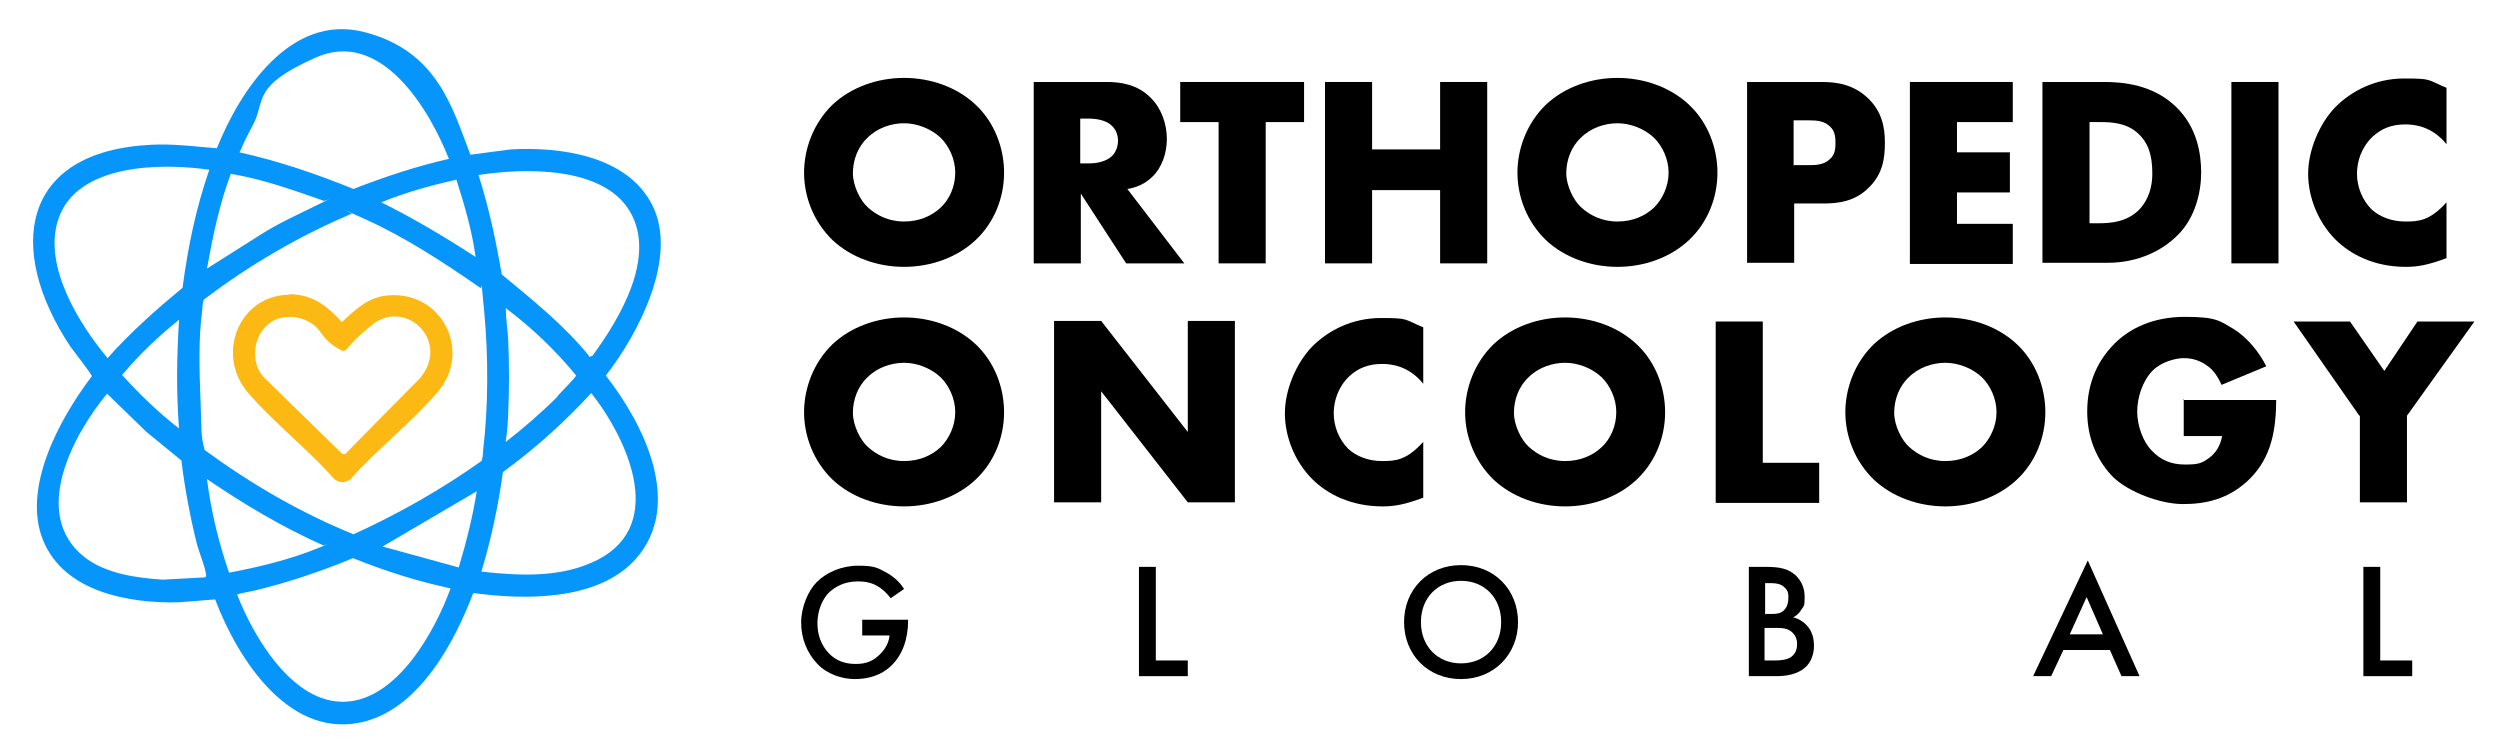 <?xml version="1.0" encoding="UTF-8"?>
<svg id="Layer_1" xmlns="http://www.w3.org/2000/svg" version="1.1" viewBox="0 0 430 130">
  <!-- Generator: Adobe Illustrator 29.1.0, SVG Export Plug-In . SVG Version: 2.1.0 Build 142)  -->
  <defs>
    <style>
      .st0 {
        fill: #0696fb;
      }

      .st1 {
        fill: #fcb813;
      }
    </style>
  </defs>
  <g>
    <path class="st0" d="M81,26.6l6.8-.9c8.7-.5,20.3,1.1,24.5,9.8s-2.2,21.5-8.1,29.1c6.5,8.3,13.5,22.2,5.1,31.6-6.5,7.2-19.1,7-27.9,5.8-3.2,8.4-9,19.3-18.3,22-13.1,3.7-22.2-10.6-26.1-20.9l-6.3.5c-8.6.2-19.7-1.8-23.3-10.7s2.7-20.7,8.4-28.2c0-.3-3.2-4.4-3.7-5.1C1,42.9,3.5,26,26,24.9c3.8-.2,7.5.3,11.3.6,4-10,12.7-23.2,25.3-20s15.2,13,18.3,21.1ZM77.2,27.3c-3.4-8.6-11.7-22.4-22.9-17.4s-8.5,7.3-10.8,11.6-1.5,3.2-2.3,4.7c6.7,1.5,13.2,3.7,19.6,6.3,5.4-2.1,10.8-3.9,16.5-5.2ZM36,29.2c-8.2-1.2-22.9-1.1-26,8.6-2.6,8,3.6,17.9,8.5,23.8,3.9-4.4,8.3-8.3,12.9-12.1.9-6.9,2.3-13.7,4.6-20.3ZM101.3,61.4l.6-.2c4.7-6.4,11.1-17.1,6.4-24.9-4.7-7.8-18.2-7.4-26-6.2,1.8,5.6,3,11.3,4,17.1,5.3,4.4,10.7,8.7,15,14ZM55.6,34.5c-5.2-1.8-10.4-3.7-15.9-4.6-2,5.3-3.1,10.8-4.1,16.3l9-5.7c3.4-2.2,7.1-3.8,10.7-5.6s.3,0,.2-.4ZM78.5,30.9c-4.4,1-8.8,2.2-12.9,3.9,5.6,2.8,11,6,16.2,9.4-.6-4.5-1.9-8.9-3.3-13.3ZM60.4,36.8c-9,3.8-17.5,8.8-25.3,14.7-.2.2-.3,1.3-.3,1.7-.7,5-.5,10.8-.3,15.9s0,5.7.7,8.3c7.9,5.8,16.5,10.8,25.6,14.5,7.7-3.5,15.1-7.7,22-12.6.2-.2.3-1.5.3-1.9.9-7.4.9-16.2.2-23.6s-.3-3.8-.7-4.3c-6.2-4.3-12.9-8.7-19.8-11.8s-1.9-.9-2.3-.9ZM95.9,68.1c.4-.4,3.1-3.2,3.2-3.5-3.5-4.3-7.6-8.2-12.1-11.6,0,1.8.3,3.5.4,5.3.2,4.3.2,8.8,0,13.1s-.5,4.4-.4,4.6c3.1-2.4,6.1-5,8.9-7.8ZM30.8,73.8c-.5-6.3-.4-12.5,0-18.8-3.6,2.9-6.9,6-9.8,9.5,3,3.3,6.3,6.5,9.8,9.2ZM18.5,67.6c-5.9,7.1-13.3,20.8-4,28.2,3.7,2.9,9,3.6,13.5,3.9l7.3-.4c.2-.2.2-.4.1-.7-.2-1.3-1.1-3.5-1.5-4.9-1.2-4.8-2.1-9.6-2.7-14.5l-6-4.9-6.8-6.6ZM82.7,98.3c6.2.7,13.1,1.1,19-1.5,13.3-5.7,6.5-20.9,0-29.2-4.6,5-9.7,9.6-15.2,13.6-.8,5.8-2,11.5-3.7,17.1ZM55.6,93.8c-7-3.1-13.7-7.1-20-11.4.7,5.5,2,10.9,3.8,16.1,5.3-1,10.6-2.3,15.5-4.3s.7-.2.7-.4ZM82,84.5l-16.2,9.5,13.1,3.6c1.3-4.3,2.4-8.7,3.1-13.1ZM77.5,101.2c-5.7-1.2-11.3-3-16.8-5.2-5.5,2.3-11.2,4.2-17,5.6-.4.1-2.9.5-2.9.7,2.8,7.2,9.5,18.7,18.5,18.4,9-.3,15.5-12.1,18.2-19.5Z"/>
    <path class="st1" d="M49.7,50.6c4,0,6.6,2,9.1,4.8,2.4-2.2,4.6-4.4,8.1-4.6,9.2-.7,14.3,9.7,8.4,16.6-4.4,5.2-10.4,9.8-15,15-.9.7-1.9.7-2.8,0-4.5-5.1-10.4-9.7-14.8-14.8-5.7-6.6-1.6-16.8,7-16.9ZM48.7,54.6c-4.9.8-6.5,7.7-2.8,10.8l13,12.7h.5c0-.1,12.8-13,12.8-13,5.4-6.4-2.4-13.8-8.1-9.3s-4,5.3-6.2,4-2.6-2.8-3.8-3.8-3.3-1.8-5.4-1.4Z"/>
  </g>
  <g>
    <path d="M167.8,41.3c-3.2,3-7.7,4.6-12.3,4.6s-9.1-1.6-12.3-4.6c-3.3-3.2-4.9-7.5-4.9-11.6s1.6-8.5,4.9-11.7c3.2-3,7.7-4.6,12.3-4.6s9.1,1.6,12.3,4.6c3.3,3.1,4.9,7.5,4.9,11.7s-1.6,8.5-4.9,11.6ZM149.2,23.7c-1.7,1.6-2.5,3.9-2.5,6.1s1.3,4.7,2.5,5.8c1.5,1.4,3.6,2.5,6.3,2.5s4.8-1,6.3-2.4,2.5-3.6,2.5-6-1.1-4.6-2.5-6c-1.7-1.6-4.1-2.5-6.3-2.5s-4.6.8-6.3,2.5Z"/>
    <path d="M190.4,14.1c2.3,0,5.3.4,7.6,2.8,1.8,1.8,2.7,4.5,2.7,7s-.9,5-2.5,6.5c-1.2,1.2-2.8,1.9-4.3,2.1l9.8,12.8h-10l-7.8-12v12h-8.1V14.1h12.6ZM185.9,28.1h1.5c1.2,0,2.9-.3,3.9-1.3.6-.6,1-1.6,1-2.6s-.4-2-1.1-2.6c-.7-.7-2.1-1.2-3.9-1.2h-1.5v7.7Z"/>
    <path d="M217.7,21v24.3h-8.1v-24.3h-6.6v-6.9h21.3v6.9h-6.6Z"/>
    <path d="M236,25.7h11.7v-11.6h8.1v31.2h-8.1v-12.6h-11.7v12.6h-8.1V14.1h8.1v11.6Z"/>
    <path d="M290.5,41.3c-3.2,3-7.7,4.6-12.3,4.6s-9.1-1.6-12.3-4.6c-3.3-3.2-4.9-7.5-4.9-11.6s1.6-8.5,4.9-11.7c3.2-3,7.7-4.6,12.3-4.6s9.1,1.6,12.3,4.6c3.3,3.1,4.9,7.5,4.9,11.7s-1.6,8.5-4.9,11.6ZM271.9,23.7c-1.7,1.6-2.5,3.9-2.5,6.1s1.3,4.7,2.5,5.8c1.5,1.4,3.6,2.5,6.3,2.5s4.8-1,6.3-2.4c1.4-1.4,2.5-3.6,2.5-6s-1.1-4.6-2.5-6c-1.7-1.6-4.1-2.5-6.3-2.5s-4.6.8-6.3,2.5Z"/>
    <path d="M308.6,34.9v10.3h-8.1V14.1h12.9c2.7,0,5.5.5,7.9,2.8,2.4,2.3,2.9,5,2.9,7.6s-.3,5.4-2.8,7.8c-2.4,2.4-5.3,2.7-7.8,2.7h-5.1ZM308.6,28.4h2.7c.8,0,2.4,0,3.4-1,1-.8,1-2.1,1-2.8s0-2-.9-2.8c-.9-1-2.4-1.1-3.5-1.1h-2.8v7.8Z"/>
    <path d="M346.2,21h-9.6v5.2h9.1v6.9h-9.1v5.4h9.6v6.9h-17.7V14.1h17.7v6.9Z"/>
    <path d="M351.3,45.2V14.1h10.6c3.1,0,8.4.4,12.4,4.3,3.6,3.5,4.3,8,4.3,11.3s-1,7.8-4.1,10.8c-2.5,2.5-6.6,4.7-12,4.7h-11.3ZM359.4,38.4h1.6c2,0,4.7-.2,6.8-2.2,1-1,2.4-2.9,2.4-6.4s-.9-5.4-2.4-6.8c-1.9-1.8-4.4-2-6.4-2h-2v17.4Z"/>
    <path d="M391.9,14.1v31.2h-8.1V14.1h8.1Z"/>
    <path d="M420.8,44.4c-3.2,1.2-5,1.5-7,1.5-5.4,0-9.5-2.1-12.1-4.7-3-3-4.7-7.3-4.7-11.3s1.9-8.6,4.7-11.5c2.8-2.8,6.9-4.9,11.8-4.9s3.9.2,7.3,1.6v9.7c-2.6-3.2-5.7-3.4-7.1-3.4-2.3,0-4.1.7-5.6,2.1-1.9,1.8-2.7,4.2-2.7,6.4s.9,4.5,2.5,6.1c1.4,1.3,3.5,2.1,5.8,2.1s4.2-.1,7.1-3.3v9.6Z"/>
    <path d="M167.8,82.5c-3.2,3-7.7,4.6-12.3,4.6s-9.1-1.6-12.3-4.6c-3.3-3.2-4.9-7.5-4.9-11.6s1.6-8.5,4.9-11.7c3.2-3,7.7-4.6,12.3-4.6s9.1,1.6,12.3,4.6c3.3,3.1,4.9,7.5,4.9,11.7s-1.6,8.5-4.9,11.6ZM149.2,64.9c-1.7,1.6-2.5,3.9-2.5,6.1s1.3,4.7,2.5,5.8c1.5,1.4,3.6,2.5,6.3,2.5s4.8-1,6.3-2.4c1.4-1.4,2.5-3.6,2.5-6s-1.1-4.6-2.5-6c-1.7-1.6-4.1-2.5-6.3-2.5s-4.6.8-6.3,2.5Z"/>
    <path d="M181.3,86.4v-31.2h8.1l14.9,19.1v-19.1h8.1v31.2h-8.1l-14.9-19.1v19.1h-8.1Z"/>
    <path d="M244.8,85.6c-3.2,1.2-5,1.5-7,1.5-5.4,0-9.5-2.1-12.1-4.7-3-3-4.7-7.3-4.7-11.3s1.9-8.6,4.7-11.5c2.8-2.8,6.9-4.9,11.8-4.9s3.9.2,7.3,1.6v9.7c-2.6-3.2-5.7-3.4-7.1-3.4-2.3,0-4.1.7-5.6,2.1-1.9,1.8-2.7,4.2-2.7,6.4s.9,4.5,2.5,6.1c1.4,1.3,3.5,2.1,5.8,2.1s4.2-.1,7.1-3.3v9.6Z"/>
    <path d="M281.5,82.5c-3.2,3-7.7,4.6-12.3,4.6s-9.1-1.6-12.3-4.6c-3.3-3.2-4.9-7.5-4.9-11.6s1.6-8.5,4.9-11.7c3.2-3,7.7-4.6,12.3-4.6s9.1,1.6,12.3,4.6c3.3,3.1,4.9,7.5,4.9,11.7s-1.6,8.5-4.9,11.6ZM262.9,64.9c-1.7,1.6-2.5,3.9-2.5,6.1s1.3,4.7,2.5,5.8c1.5,1.4,3.6,2.5,6.3,2.5s4.8-1,6.3-2.4,2.5-3.6,2.5-6-1.1-4.6-2.5-6c-1.7-1.6-4.1-2.5-6.3-2.5s-4.6.8-6.3,2.5Z"/>
    <path d="M303.2,55.3v24.3h9.7v6.9h-17.8v-31.2h8.1Z"/>
    <path d="M346.9,82.5c-3.2,3-7.7,4.6-12.3,4.6s-9.1-1.6-12.3-4.6c-3.3-3.2-4.9-7.5-4.9-11.6s1.6-8.5,4.9-11.7c3.2-3,7.7-4.6,12.3-4.6s9.1,1.6,12.3,4.6c3.3,3.1,4.9,7.5,4.9,11.7s-1.6,8.5-4.9,11.6ZM328.3,64.9c-1.7,1.6-2.5,3.9-2.5,6.1s1.3,4.7,2.5,5.8c1.5,1.4,3.6,2.5,6.3,2.5s4.8-1,6.3-2.4c1.4-1.4,2.5-3.6,2.5-6s-1.1-4.6-2.5-6c-1.7-1.6-4.1-2.5-6.3-2.5s-4.6.8-6.3,2.5Z"/>
    <path d="M375.4,68.8h16.1c0,6.2-1.3,10.6-5,14-3.3,3-7,3.9-11,3.9s-9.4-2.1-12-4.6c-2.3-2.3-4.5-6.1-4.5-11.3s2-9,4.7-11.7c2.6-2.6,6.6-4.6,12.1-4.6s6,.7,8.4,2.1c2.4,1.5,4.4,4,5.6,6.4l-7.7,3.2c-.6-1.4-1.4-2.5-2.2-3.1-1.4-1.1-2.8-1.5-4.3-1.5s-3.9.7-5.3,2.1c-1.8,1.8-2.7,4.7-2.7,7.1s1,5.2,2.5,6.7c1.5,1.6,3.3,2.4,5.7,2.4s3-.2,4.5-1.4c.7-.6,1.6-1.7,1.9-3.5h-6.6v-6.3Z"/>
    <path d="M405.8,71.5l-11.3-16.2h9.7l5.9,8.5,5.7-8.5h9.8l-11.6,16.2v14.9h-8.1v-14.9Z"/>
    <path d="M148.4,106.6h7.8c0,3.4-1,6-2.8,7.8-1.9,1.9-4.3,2.4-6.4,2.4s-4.7-.8-6.4-2.6c-1.8-1.9-2.8-4.4-2.8-7.1s1.2-5.5,2.7-7c1.6-1.6,4.2-2.8,7.1-2.8s3.4.4,4.9,1.2c1.6.9,2.5,2,3,2.8l-2.3,1.6c-.6-.8-1.4-1.6-2.3-2.1-1-.6-2.2-.8-3.3-.8-2.5,0-4,1-5,1.9-1.2,1.2-2,3.2-2,5.3s.7,3.8,1.9,5.1c1.3,1.4,2.9,1.9,4.7,1.9s3-.5,4.2-1.7c1-1,1.5-2.1,1.6-3.2h-4.7v-2.7Z"/>
    <path d="M198.8,97.5v16.1h5.5v2.7h-8.4v-18.8h2.9Z"/>
    <path d="M261.1,107c0,5.5-4.1,9.8-9.8,9.8s-9.8-4.2-9.8-9.8,4.1-9.8,9.8-9.8,9.8,4.2,9.8,9.8ZM258.2,107c0-4.2-2.9-7.1-6.9-7.1s-6.9,2.9-6.9,7.1,2.9,7.1,6.9,7.1,6.9-2.9,6.9-7.1Z"/>
    <path d="M303.7,97.5c2.4,0,3.9.3,5.2,1.5,1,1,1.5,2.2,1.5,3.7s-.1,1.5-.6,2.2c-.4.7-1,1.1-1.4,1.3.3,0,1.5.4,2.4,1.4,1,1.1,1.2,2.4,1.2,3.5s-.3,2.4-1.2,3.4c-1.5,1.6-3.8,1.8-5.3,1.8h-4.7v-18.8h2.8ZM303.7,105.6h.9c.7,0,1.7,0,2.3-.7.6-.6.7-1.5.7-2.1s0-1.2-.7-1.8c-.6-.6-1.5-.7-2.3-.7h-1v5.4ZM303.7,113.6h1.7c.8,0,2.1-.1,2.8-.7.6-.5.9-1.2.9-2.1s-.3-1.5-.8-2c-.8-.8-1.9-.8-3-.8h-1.8v5.6Z"/>
    <path d="M362.9,111.8h-8l-2.1,4.5h-3.1l9.4-19.9,8.9,19.9h-3.1l-2-4.5ZM361.7,109.1l-2.8-6.4-2.9,6.4h5.7Z"/>
    <path d="M409.4,97.5v16.1h5.5v2.7h-8.4v-18.8h2.9Z"/>
  </g>
</svg>